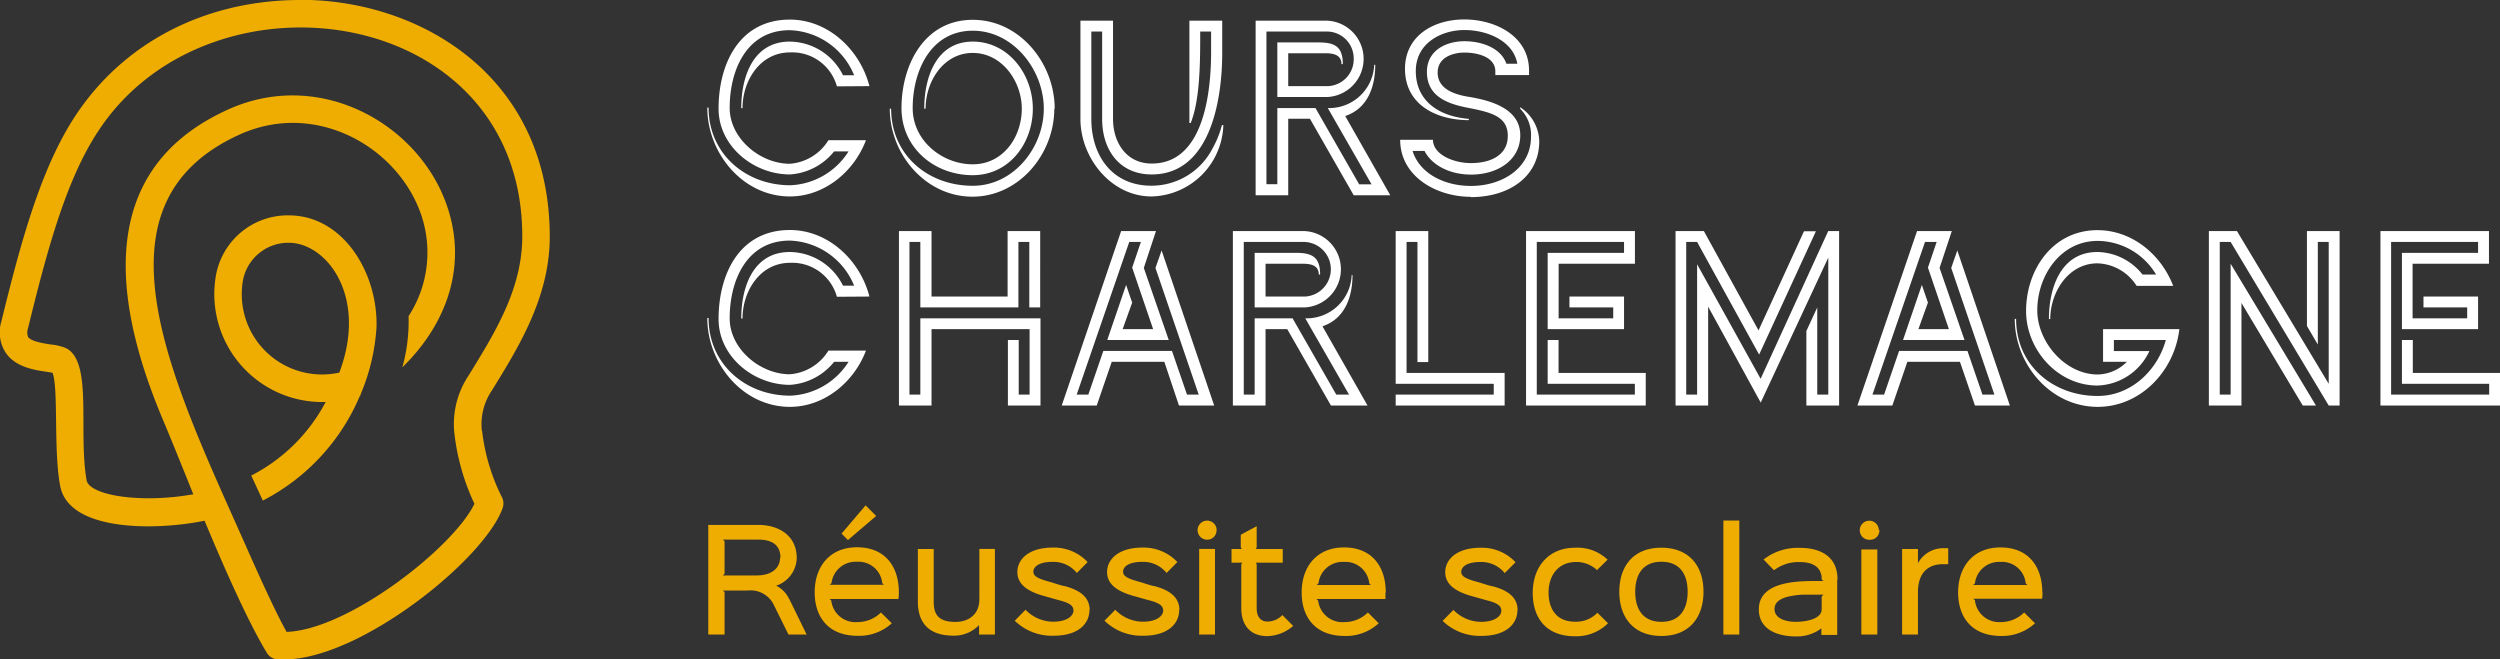 <svg xmlns="http://www.w3.org/2000/svg" id="Calque_1" data-name="Calque 1" viewBox="0 0 332.92 87.81"><rect x="0" y="0" width="332.92" height="87.81" fill="#333333" stroke="none"/><defs><style>.cls-1{fill:#eead00;}.cls-2{fill:#fff;}</style></defs><title>CC_Logo_RVB_negatif_couleur_scolaire</title><path class="cls-1" d="M64.17,57.38A8,8,0,0,1,65.5,52c3.62-5.85,7.71-12.49,7.71-20.48C73.21,10.56,56.66.51,41.29,0L40,0C27.37,0,16.45,5.64,10,15.48c-4.6,7-7.27,16.94-9.82,27.33a5,5,0,0,0,.54,4.1c1.31,2,3.87,2.36,5.55,2.61l.73.12c.8,2.06.12,10.28,1,15,1.1,6.26,13,6,19.24,4.7,2.55,6.1,5.67,13.24,8.29,17.59a1.84,1.84,0,0,0,1.41.88c.31,0,.62,0,.94,0,10.06,0,26.62-13.31,29.05-20.14a1.84,1.84,0,0,0-.06-1.4,26.37,26.37,0,0,1-2.67-8.89Zm-26,26.77c-1.34-2.36-3.56-7.23-5.2-10.94-9.66-21.83-22-45.87-1-55.32,9.8-4.4,20.33,1.29,23.8,9.86A15.57,15.57,0,0,1,54.41,42.1a23,23,0,0,1-.83,6.82c6.68-6.55,8.71-14.75,5.56-22.54C55,16.12,42.32,9.23,30.45,14.55,15.81,21.12,12.88,35.08,21.74,56c1.12,2.66,2.61,6.36,4,9.82-7,1.26-13.86.15-14.21-1.88-1.15-6.55.9-16-2.86-17.63a7.08,7.08,0,0,0-1.87-.43c-1-.15-2.64-.41-3.06-1a1.75,1.75,0,0,1,0-1.2c2.47-10.07,5-19.65,9.33-26.2,14.85-22.72,56.48-17,56.48,14,0,7-3.65,12.85-7.17,18.56a11.61,11.61,0,0,0-1.86,7.75,29.91,29.91,0,0,0,2.66,9.3C60.36,72.94,46.34,83.9,38.13,84.15Z"></path><path class="cls-1" d="M48,52.56a27.15,27.15,0,0,0,2.14-9c.19-7.21-4.43-14.88-11.68-14.88a9.72,9.72,0,0,0-9.79,8.56A14.37,14.37,0,0,0,43.37,53.53a23.14,23.14,0,0,1-9.91,9.8L35,66.66a27.89,27.89,0,0,0,12.95-14l.09,0Zm-2.82-2.94a10.69,10.69,0,0,1-12.87-12,6.14,6.14,0,0,1,6.15-5.29c5,0,10.58,7.08,6.72,17.31Z"></path><path class="cls-1" d="M103.88,74.27c0,1.35-1.08,2.36-3.11,2.36h-4.5l.22-.23V72.08l-.22-.22H101c1.74,0,2.93.67,2.93,2.41Zm1.19,5.47A3.66,3.66,0,0,0,103.36,78v0a4,4,0,0,0,2.74-3.68c0-3-2.38-4.42-5.15-4.42H94.32V84.5h2.17V78.84l-.22-.2h3.29a3.43,3.43,0,0,1,3.53,2L105,84.5h2.42l-2.33-4.76Zm5.43-1.86.23-.22a3.23,3.23,0,0,1,3.4-2.85,3.17,3.17,0,0,1,3.36,2.85l.22.22Zm9.2,1c0-3.39-1.79-6-5.57-6-3.58,0-5.64,2.51-5.64,6,0,3.28,1.81,5.79,5.73,5.79A6.46,6.46,0,0,0,118.76,83l-1.45-1.44a4.37,4.37,0,0,1-3.09,1.28,3.24,3.24,0,0,1-3.52-2.86l-.22-.21h9.16a6,6,0,0,0,.06-.84Zm-4.43-11.58-3.2,3.76.85.86,3.76-3.21-1.41-1.41Zm17.26,5.8h-2.11v6.72c0,1.94-1.36,3-3.2,3-2.42,0-2.88-1.17-2.88-2.71v-7h-2.11v7c0,2.79,1.41,4.54,4.74,4.54a4.59,4.59,0,0,0,3.41-1.41h0V84.5h2.11V73.11Zm12.58,8.17c0-1.55-1-2.6-3.32-3.22-.25,0-1.59-.45-1.83-.52-1.7-.45-2.35-.78-2.35-1.39s.64-1.32,2.59-1.32a4,4,0,0,1,3.2,1.48l1.44-1.45a6.15,6.15,0,0,0-4.64-1.93c-3.13,0-4.72,1.5-4.72,3.27s1.64,2.66,3.63,3.2c.26.07,1.79.51,2,.56,1.55.4,1.84.83,1.84,1.39s-.7,1.45-2.71,1.45a5.13,5.13,0,0,1-3.67-1.59l-1.44,1.46a7.11,7.11,0,0,0,5.17,2c3.38,0,4.78-1.67,4.78-3.42Zm11.95,0c0-1.55-1-2.6-3.32-3.22-.25,0-1.59-.45-1.83-.52-1.7-.45-2.35-.78-2.35-1.39s.63-1.32,2.59-1.32a4,4,0,0,1,3.2,1.48l1.44-1.45a6.15,6.15,0,0,0-4.64-1.93c-3.13,0-4.72,1.5-4.72,3.27s1.64,2.66,3.63,3.2c.26.07,1.79.51,2,.56,1.55.4,1.84.83,1.84,1.39s-.7,1.45-2.71,1.45a5.13,5.13,0,0,1-3.67-1.59l-1.44,1.46a7.1,7.1,0,0,0,5.16,2c3.39,0,4.79-1.67,4.79-3.42Zm4.74-8.17h-2.11V84.5h2.11V73.11Zm.22-2.57a1.27,1.27,0,1,0-1.27,1.34A1.23,1.23,0,0,0,162,70.54Zm8.75,11.37a2.72,2.72,0,0,1-2,.87c-.86,0-1.42-.6-1.42-1.79V75.15l-.11-.22h3.58V73.11h-3.58l.11-.22V70.07l-2.12,1.14v1.68l.13.22H164v1.82h1.43l-.13.22V81c0,2.32,1.27,3.71,3.45,3.71a5.43,5.43,0,0,0,3.46-1.36l-1.41-1.41Zm4.57-4,.24-.22a3.23,3.23,0,0,1,3.4-2.85,3.18,3.18,0,0,1,3.36,2.85l.21.22Zm9.2,1c0-3.39-1.79-6-5.56-6-3.58,0-5.64,2.51-5.64,6,0,3.28,1.8,5.79,5.73,5.79A6.43,6.43,0,0,0,183.6,83l-1.44-1.44a4.39,4.39,0,0,1-3.09,1.28,3.25,3.25,0,0,1-3.53-2.86l-.22-.21h9.17a8,8,0,0,0,0-.84Zm17.56,2.39c0-1.55-1-2.6-3.33-3.22-.25,0-1.59-.45-1.83-.52-1.7-.45-2.35-.78-2.35-1.39s.64-1.32,2.59-1.32a4,4,0,0,1,3.2,1.48l1.44-1.45a6.15,6.15,0,0,0-4.64-1.93c-3.13,0-4.72,1.5-4.72,3.27s1.65,2.66,3.63,3.2c.26.07,1.8.51,2,.56,1.56.4,1.84.83,1.84,1.39s-.7,1.45-2.71,1.45a5.16,5.16,0,0,1-3.67-1.59l-1.44,1.46a7.11,7.11,0,0,0,5.17,2c3.38,0,4.79-1.67,4.79-3.42Zm10.64.29a3.91,3.91,0,0,1-3,1.21c-2.51,0-3.52-1.75-3.52-3.89s1.17-4,3.56-4.06a4,4,0,0,1,2.89,1.08l1.41-1.39a5.81,5.81,0,0,0-4.32-1.59c-3.61,0-5.65,2.62-5.65,6s1.8,5.79,5.63,5.79A6,6,0,0,0,214.14,83l-1.4-1.39Zm12-2.77c0,2.26-1,4-3.49,4s-3.49-1.73-3.49-4,1-4,3.49-4,3.49,1.71,3.49,4Zm2.11,0c0-3.4-1.86-5.87-5.62-5.87s-5.59,2.51-5.59,5.87,1.85,5.88,5.61,5.88,5.6-2.53,5.6-5.88Zm4.74-9.49H229.5V84.5h2.12V69.31Zm11,10.09v1.7c0,1.46-2.42,1.7-3.49,1.7s-2.79-.34-2.79-1.7c0-.87.69-1.37,1.78-1.65a11.81,11.81,0,0,1,1.93-.27c.65,0,1.29,0,1.81,0l1,0-.22.22Zm2.11-2.24c0-3.26-2.54-4.21-5-4.21a7.4,7.4,0,0,0-4.85,1.55l1.39,1.43a5.38,5.38,0,0,1,3.46-1.09c1.57,0,2.78.56,2.89,2.08,0,0,0,.18,0,.22l.22.22c-.22,0-.78,0-1.07,0-2.88,0-7.52.22-7.52,3.78,0,2.73,2.57,3.6,4.88,3.6a5.44,5.44,0,0,0,3.45-1.07h0v.87h2.11V77.16Zm5.28-4h-2.11V84.5H250V73.11Zm.22-2.57A1.27,1.27,0,1,0,249,71.88a1.23,1.23,0,0,0,1.27-1.34ZM259.4,73h-.49a3.85,3.85,0,0,0-3.5,2h0V73.11h-2.11V84.5h2.11V78.88c0-2.72,1.46-3.76,3.36-3.75h.67V73Zm3.37,4.9.23-.22a3.23,3.23,0,0,1,3.4-2.85,3.17,3.17,0,0,1,3.36,2.85l.22.22Zm9.2,1c0-3.39-1.79-6-5.57-6-3.58,0-5.64,2.51-5.64,6,0,3.28,1.81,5.79,5.73,5.79A6.47,6.47,0,0,0,271,83l-1.45-1.44a4.37,4.37,0,0,1-3.09,1.28A3.24,3.24,0,0,1,263,79.94l-.22-.21h9.16a6,6,0,0,0,.06-.84Z"></path><path class="cls-2" d="M115.78,39.49c-1.24-4.83-5.48-8.86-10.59-8.86-6.75,0-9.5,5.9-9.5,11.86,0,5,4.66,8.76,9.5,8.76a8.2,8.2,0,0,0,5.89-3.07H113a9.61,9.61,0,0,1-7.76,4.51c-6,0-10.88-4.23-10.88-10.34h-.17c0,6.07,4.73,11.83,11,11.83,4.59,0,8.54-3.29,10.13-7.49h-5a6.61,6.61,0,0,1-5.15,3.15c-3.92,0-8-3.36-8-7.45,0-5,2.23-10.35,8-10.35a9.6,9.6,0,0,1,8.57,6h-1.48a8,8,0,0,0-7.09-4.48c-4.91,0-6.46,4.73-6.46,8.86h.17c0-3.64,2.33-7.42,6.32-7.42a6.18,6.18,0,0,1,6.25,4.52ZM138.56,54V42.39h-16V52.55h-1.45V32.22h1.45v8.72h13.06V32.22h1.45v8.72h1.45V30.77h-4.34v8.72H124.05V30.77h-4.34V54h4.34V43.83h13.06v8.72h-1.45V45.28h-1.44V54Zm23.13,0-7-20.65-.82,2.33,5.76,16.87h-1.56l-2-5.82h-9.14l-2,5.82h-1.55l7-20.33h1.55l-1.16,3.42,2.79,8.19h-4.06l1.27-3.53-.81-2.36-2.51,7.34h8.19l-3.32-9.6,1.62-4.91H149.3L141.39,54h4.66l2-5.82h7L157,54Zm20.42,0-6-10.55c3-1,4-3.92,4-6.82H180a6,6,0,0,1-6.18,5.76l5.83,10.16h-1.7l-5.82-10.16h-5.05V52.55h-1.45V32.22h8.09a3.64,3.64,0,0,1,.1,7.27h-5.29V35.12h4.9c1,0,2.19.14,2.19,1.44h.18c0-2.4-1.13-2.89-3.28-2.89h-5.44v7.27h6.67a5.09,5.09,0,0,0-.11-10.17h-9.46V54h4.35V43.83h2.89L177.24,54Zm18.26,0V49.66H187.31V32.22h1.45v16h1.44V30.77h-4.34V51.11h13.06v1.44H185.86V54Zm18.79,0V49.66H207.55V45.28H206.1v5.83h11.61v1.44H204.65V32.22h11.62v1.45H206.1V43.83h10.17V39.49H209v1.45h5.83v1.45h-7.27V35.12h10.16V30.77h-14.5V54Zm25.75,0V30.77h-1.45l-9,19.67L226,35.19V52.55h-1.45V32.22H226l8.26,15,7.56-16.42h-1.59L234.18,44,226.9,30.77h-3.77V54h4.34V40.83l7,12.78,9-19.31V52.55H242V40.94l-1.45,3.14V54Zm22.74,0-7-20.65-.81,2.33,5.75,16.87H264l-2-5.82H252.9l-2,5.82h-1.55l7-20.33h1.55l-1.16,3.42,2.79,8.19h-4.06l1.27-3.53-.81-2.36-2.51,7.34h8.19l-3.32-9.6,1.63-4.91h-4.63L247.35,54H252l2-5.82h7L263,54Zm22.57-10.17H280.06v4.35h3.17a5.6,5.6,0,0,1-3.88,1.69c-4.34,0-8.05-4.34-8.05-8.54,0-4.59,3.07-9.25,8.05-9.25a9.15,9.15,0,0,1,7.77,4.48h-1.81a7.8,7.8,0,0,0-6-3c-4.91,0-6.46,4.83-6.46,8.93h.18c0-3.57,2.4-7.42,6.28-7.42a6.39,6.39,0,0,1,5.22,3h4.87c-1.62-4.21-5.5-7.42-10.09-7.42-5.93,0-9.5,5.23-9.5,10.77,0,5.15,4.2,9.92,9.5,9.92a7.89,7.89,0,0,0,6.92-4.59H281.5V45.28h6.92c-1.13,4.1-4.69,7.45-9.07,7.45-6,0-10.87-4.13-10.87-10.27h-.18c0,6.07,4.77,11.72,11.05,11.72,5.72,0,10.24-4.8,10.87-10.35ZM311.56,54V30.77h-4.35V43.41l1.45,2.47V32.22h1.45V51.11L297.89,30.77h-3.74V54h4.34V40.34L306.65,54h1.76L297.05,35.12V52.55H295.6V32.22h1.45L310.11,54Zm21.36,0V49.66H321.31V45.28h-1.45v5.83h11.62v1.44H318.42V32.22H330v1.45H319.86V43.83H330V39.49h-7.27v1.45h5.82v1.45h-7.27V35.12h10.17V30.77H317V54Z"></path><path class="cls-2" d="M115.78,11.47c-1.24-4.83-5.48-8.86-10.59-8.86-6.75,0-9.5,5.9-9.5,11.86,0,5,4.66,8.76,9.5,8.76a8.2,8.2,0,0,0,5.89-3.07H113a9.61,9.61,0,0,1-7.76,4.51c-6,0-10.88-4.23-10.88-10.34h-.17c0,6.07,4.73,11.83,11,11.83,4.59,0,8.54-3.29,10.13-7.49h-5a6.6,6.6,0,0,1-5.15,3.14c-3.92,0-8-3.35-8-7.44,0-5,2.23-10.35,8-10.35a9.6,9.6,0,0,1,8.57,6h-1.48a8,8,0,0,0-7.09-4.48c-4.91,0-6.46,4.73-6.46,8.86h.17c0-3.64,2.33-7.42,6.32-7.42a6.18,6.18,0,0,1,6.25,4.52Zm24.67,3c0-6-4.62-11.83-10.91-11.83-6.46,0-9.49,6-9.49,11.76,0,5.29,4.37,8.93,9.49,8.93,4.87,0,8-4.27,8-8.86s-3.28-8.93-8-8.93c-4.9,0-6.46,4.83-6.46,8.93h.18c0-3.6,2.36-7.42,6.28-7.42s6.53,3.82,6.53,7.42c0,3.77-2.47,7.41-6.53,7.41s-8-3.14-8-7.48c0-4.95,2.4-10.31,8-10.31,5.4,0,9.46,5.22,9.46,10.38s-4,10.27-9.46,10.27c-6,0-10.87-4.13-10.87-10.27h-.18c0,6.07,4.77,11.72,11,11.72s10.91-5.69,10.91-11.72Zm22.42,2.19h-.15a13,13,0,0,1-1.23,3.07,9.14,9.14,0,0,1-8.16,5c-5.22,0-8-4-8-8.89V4.2h1.44V15.85c0,4.06,2.26,7.38,6.6,7.38,7.88,0,9.39-10.1,9.39-16.14V2.75h-4.37V16.38h.17c1.24-3,1.27-8.19,1.27-11.65V4.2h1.45V6.88c0,5.19-.88,14.9-7.91,14.9-3.38,0-5.15-2.82-5.15-5.93V2.75h-4.34v13.1c0,5.15,4.06,10.31,9.46,10.31a9.79,9.79,0,0,0,9.57-9.53ZM185.14,26l-6-10.55c3-1,4-3.92,4-6.82H183a6,6,0,0,1-6.18,5.76l5.83,10.16H181l-5.82-10.16H170.1V24.53h-1.45V4.2h8.09a3.57,3.57,0,0,1,3.53,3.57,3.58,3.58,0,0,1-3.43,3.7h-5.29V7.09h4.91c1,0,2.18.15,2.18,1.45h.18c0-2.4-1.13-2.89-3.28-2.89H170.1v7.27h6.67a5.09,5.09,0,0,0-.1-10.17h-9.46V26h4.34V15.81h2.89L180.27,26Zm10.73.25c5.08,0,9.11-2.72,9.11-7.45a5.57,5.57,0,0,0-2.54-4.52v.21a4.87,4.87,0,0,1,1.44,3.74c0,4.06-3.7,6.53-8,6.53-3.6,0-6.85-1.69-7.77-4.66h1.59c.92,1.81,3.22,3.15,6.22,3.15,3.49,0,6.53-1.91,6.53-5.23,0-3.67-4.17-4.69-7-5.15-2.33-.39-4-1.31-4-3.21C191.46,7.45,193.82,7,195,7c1.8,0,4.13.6,4.13,2.5V10h4.49v-.6c0-4.55-4.42-6.81-8.62-6.81s-7.9,2.26-7.9,6.57c0,4.83,4.23,6.84,8.5,6.84v-.17c-4.2-.35-7.06-2.54-7.06-6.36S192.06,4,195,4c3.14,0,6.53,1.49,7.06,4.49H200.6c-.67-2-3.11-3-5.58-3s-5,1.23-5,4.09c0,3.25,2.72,4.24,5.44,4.77,3.07.6,5.33,1.13,5.33,3.74s-2.33,3.63-4.91,3.63c-2.29,0-5.05-1.13-5.05-3.1h-4.37c0,4.83,4.76,7.59,9.42,7.59Z"></path></svg>